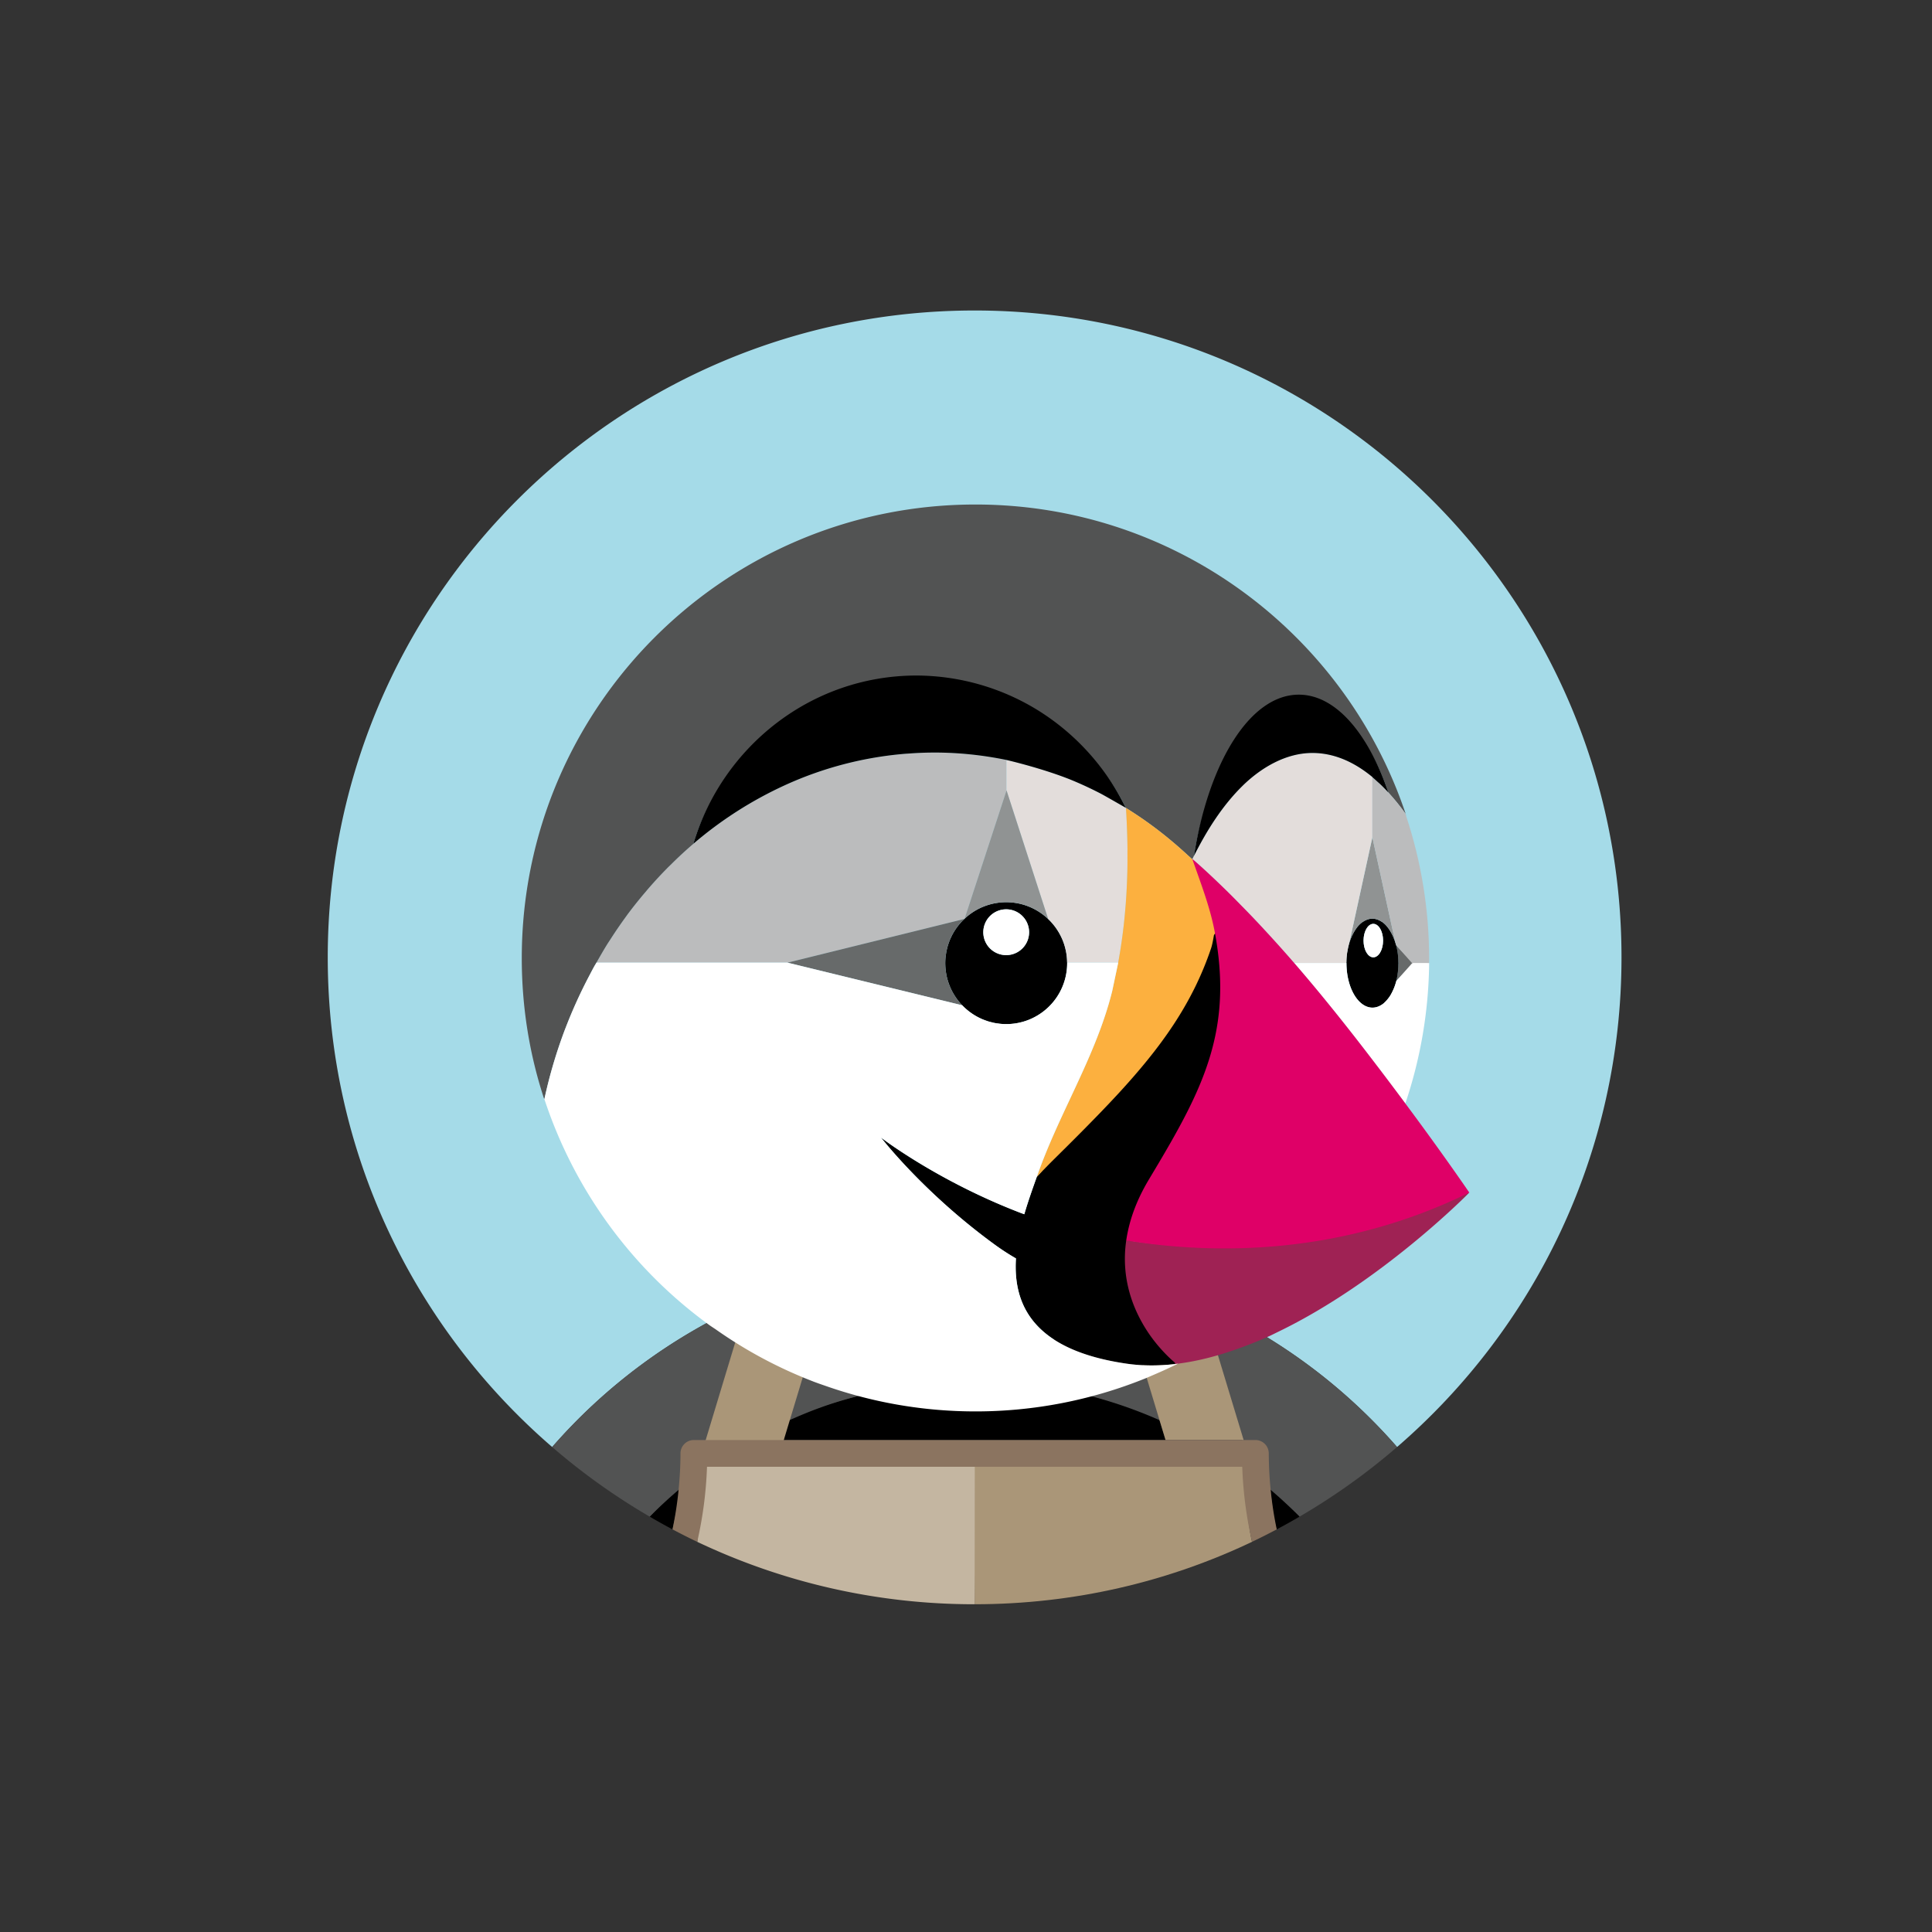 <svg xmlns="http://www.w3.org/2000/svg" width="112" height="112" fill="none" viewBox="0 0 112 112"><rect x="0" y="0" width="112" height="112" fill="#333333" stroke="none"/><path fill="#A5DBE8" d="M43.31 75.544a32.808 32.808 0 0 1 1.818-.742 33.018 33.018 0 0 1 4.759-1.412 33.054 33.054 0 0 1 3.672-.568 114.791 114.791 0 0 1-2.287 6.495c.034.418.056.837.065 1.256a26.647 26.647 0 0 1 10.326 0c.01-.42.031-.838.065-1.256a114.607 114.607 0 0 1-2.287-6.495c1.235.12 2.46.31 3.672.568a33.046 33.046 0 0 1 4.759 1.412 32.538 32.538 0 0 1 13.118 9.083C88.953 77.01 94 66.847 94 55.5 94 34.79 77.21 18 56.5 18S19 34.79 19 55.5c0 11.347 5.047 21.509 13.01 28.385a32.54 32.54 0 0 1 11.3-8.341Z"/><path fill="#525353" d="m69.69 75.544 2.328 8.005.66.03c.43 0 .73.114.73.542 0 .713.038 1.514.106 2.213.58.492 1.286 1.047 1.822 1.587a37.592 37.592 0 0 0 5.654-4.036 32.539 32.539 0 0 0-11.3-8.34Zm-4.551-.08 2.733-.662a33.001 33.001 0 0 0-4.759-1.412 33.031 33.031 0 0 0-3.672-.568c.697 2.188 1.46 4.353 2.287 6.495-.034.418-.056.837-.065 1.256 1.937.382 3.84 1.046 5.602 1.825l-2.126-6.934Z"/><path fill="#000" d="M37.664 87.921c.435.254.875.501 1.322.738.157-.752.407-1.793.483-2.566-.58.492-1.27 1.288-1.805 1.828Zm29.555-5.592a26.312 26.312 0 0 0-5.556-1.756 26.648 26.648 0 0 0-10.326 0c-1.936.382-3.957.961-5.717 1.74l-.187 1.166h22.135l-.35-1.15Z"/><path fill="#525353" d="M39.4 86.315c.069-.699.118-1.322.118-2.035 0-.428.294-.703.722-.703l.703-.024 2.367-8.01a32.54 32.54 0 0 0-11.3 8.342 37.578 37.578 0 0 0 5.654 4.036 26.766 26.766 0 0 1 1.674-1.55"/><path fill="#000" d="M73.8 87.74c.152.761.186.913.214.919.445-.237.886-.483 1.322-.738a27.257 27.257 0 0 0-1.691-1.567l.155 1.386Z"/><path fill="#AA9678" d="m67.219 82.329.349 1.15h4.527l-2.405-7.935a33.151 33.151 0 0 0-1.818-.742l-2.734.662 2.08 6.865Z"/><path fill="#C4B6A1" d="m40.984 85.082.072-.051h-.069l-.003.051Z"/><path fill="#AA9678" d="M72.014 85.031h-.07l.073.051-.003-.051Z"/><path fill="#AA9678" d="m71.935 84.915-15.467.018L56.5 93c5.756 0 11.208-1.3 16.082-3.618-.318-1.398-.35-2.904-.402-4.37-.023-.017-.245-.097-.245-.097Z"/><path fill="#C4B6A1" d="M56.475 84.966s-15.552-.02-15.576-.003c-.051 1.466-.354 3.205-.48 4.418A37.343 37.343 0 0 0 56.5 93l.009-8.008-.034-.026Z"/><path fill="#786453" d="M56.5 84.255v.776-.776Z"/><path fill="#676A6A" d="M81.026 55.256c0 .01.004.02.005.03l.003.017v.002c.018.143.025.293.028.444 0 .028.005.054.005.081v.022c0 .03-.005.057-.005.087-.002.145-.011.29-.027.435v.002l-.004.022-.007.033c-.02.149-.047.297-.084.443v.002l.005-.005.002-.007.981-1.027-.989-1.036v.002c.037.145.066.297.087.453Z"/><path fill="#000" d="M81.024 56.43c.003-.019.008-.036.01-.056a4.46 4.46 0 0 0 .028-.435c0-.033.005-.065.005-.098 0-.032-.004-.061-.005-.092a4.362 4.362 0 0 0-.028-.444l-.008-.048a3.977 3.977 0 0 0-.087-.453c-.012-.05-.03-.096-.045-.144a2.903 2.903 0 0 0-.354-.768 2.338 2.338 0 0 0-.18-.235 1.518 1.518 0 0 0-.193-.18c-.026-.02-.053-.033-.08-.05a1.104 1.104 0 0 0-.26-.126.913.913 0 0 0-.269-.046.914.914 0 0 0-.268.046c-.092.03-.18.072-.26.126-.026.017-.054.03-.08.05-.12.094-.226.205-.314.33a2.89 2.89 0 0 0-.413.852l-.011.036c-.04.135-.07.277-.095.422-.008.045-.018.088-.024.133a4.07 4.07 0 0 0-.039.507c0 .024-.004.047-.004.071h.006c0 1.429.676 2.586 1.51 2.586a.937.937 0 0 0 .412-.101 1.22 1.22 0 0 0 .223-.14c.028-.023.055-.051.082-.077.066-.062.13-.132.19-.21.041-.055.082-.11.12-.171.025-.04.047-.081.07-.123.042-.078.082-.159.118-.245l.04-.093a3.446 3.446 0 0 0 .203-.823Zm-1.411-.934c-.313 0-.566-.434-.566-.97 0-.535.253-.97.566-.97.312 0 .565.435.565.97 0 .536-.253.97-.565.97Z"/><path fill="#fff" d="M79.613 53.557c-.313 0-.566.434-.566.97 0 .535.253.97.566.97.312 0 .565-.435.565-.97 0-.536-.253-.97-.565-.97Z"/><path fill="#909393" d="M78.223 54.66a2.89 2.89 0 0 1 .413-.852c.088-.126.194-.237.315-.331.025-.02.053-.033.078-.05.081-.054.169-.096.26-.126a.893.893 0 0 1 .27-.046c.091 0 .18.019.268.046.092.03.18.073.26.126.027.017.054.03.08.05.067.052.132.113.194.18.064.075.124.153.18.235.143.215.264.474.353.768l-1.336-6.116-1.335 6.116Z"/><path fill="#000" d="M61.861 55.783a3.643 3.643 0 0 0-.023-.364l-.001-.005a3.562 3.562 0 0 0-.06-.348l-.002-.009a3.534 3.534 0 0 0-.091-.332l-.003-.007a3.338 3.338 0 0 0-.124-.319l-.003-.006a3.552 3.552 0 0 0-1.887-1.828l-.01-.004a3.512 3.512 0 0 0-.632-.19l-.017-.003a3.505 3.505 0 0 0-1.343-.002l-.023.004a3.513 3.513 0 0 0-.62.185l-.017.006a3.505 3.505 0 0 0-1.088.699l-.004.012-.013.003a3.58 3.58 0 0 0-.641.818l-.007.01c-.053.094-.1.19-.144.289l-.015.03c-.04.092-.075.186-.107.281-.006.02-.014.037-.02.055-.028.089-.051.18-.073.271-.005.026-.014.052-.02.078-.018.09-.031.182-.043.275-.004.028-.01.056-.013.084-.037.35-.02.705.048 1.051l.002.014c.044.22.11.434.193.637l.003.009a3.545 3.545 0 0 0 1.54 1.738l.005.003c.095.053.193.101.293.146l.025.011c.092.04.188.076.284.108.017.006.033.013.05.018.088.028.18.051.272.072l.074.02c.09.018.182.03.274.043.028.003.055.01.084.012a3.525 3.525 0 0 0 3.296-1.538 3.524 3.524 0 0 0 .604-1.976l-.001-.024-.002-.027Zm-3.53-.413a1.325 1.325 0 0 1-1.226-1.836 1.325 1.325 0 0 1 2.165-.43 1.327 1.327 0 0 1-.94 2.266Z"/><path fill="#fff" d="M58.33 52.715a1.327 1.327 0 1 0 0 2.654 1.327 1.327 0 0 0 0-2.654Z"/><path fill="#BBBCBD" d="m55.9 53.275.013-.003.004-.012 2.433-7.442v-1.762a20.736 20.736 0 0 0-4.175-.43c-.476 0-.948.02-1.417.052l-.206.014a20.908 20.908 0 0 0-7.075 1.839 22.621 22.621 0 0 0-5.28 3.383l-.002.002c-.427.366-.84.747-1.24 1.142l-.225.22c-.377.38-.742.773-1.095 1.178l-.227.267c-.355.417-.698.845-1.026 1.284-.027.037-.053.076-.08.112-.311.426-.61.86-.895 1.303-.056.087-.113.172-.168.26-.231.367-.447.744-.66 1.122h11.084l10.237-2.53Z"/><path fill="#E3DDDB" d="M65.258 52.437a36.911 36.911 0 0 0 .098-2.051c.006-.306.005-.611.003-.917l.002-.265a47.126 47.126 0 0 0-.088-2.365l-.006-.004-.003-.006-.88-.503-.02-.011-.23-.13-.004-.003-.16-.089-.03-.017a21.834 21.834 0 0 0-1.674-.795c-1.261-.533-2.96-1-3.916-1.225v1.762l2.412 7.454.003.006a3.553 3.553 0 0 1 .79 1.115l.002.006c.047.104.088.21.124.32l.003.006c.035.11.066.22.091.333l.003.008c.025.114.045.23.059.348v.005c.014.12.022.242.024.365l.01.02h2.952c.199-1.084.341-2.178.427-3.276l.008-.09Z"/><path fill="#FCB03F" d="m69.12 49.802-.005.01.006-.01Z"/><path fill="#909393" d="M55.917 53.26a3.602 3.602 0 0 1 1.088-.7l.016-.005c.201-.081.409-.143.621-.185l.023-.004a3.535 3.535 0 0 1 1.343.002l.017.002a3.56 3.56 0 0 1 1.74.908l-.003-.006-2.412-7.454-2.433 7.442Z"/><path fill="#676A6A" d="M55.06 57.168a3.485 3.485 0 0 1-.193-.637l-.002-.014a3.514 3.514 0 0 1-.048-1.05c.003-.03.01-.057.013-.085.012-.093.025-.185.044-.275.005-.026.014-.051.02-.078.02-.09.044-.182.072-.27.006-.02.014-.037.02-.056.032-.095.067-.189.107-.28l.015-.031c.044-.098.092-.195.144-.288l.007-.01c.172-.303.389-.58.641-.82l-10.237 2.53h-.02l10.14 2.474a3.545 3.545 0 0 1-.72-1.101l-.003-.009Z"/><path fill="#E3DDDB" d="M78.093 55.25c.006-.045.016-.088.024-.133a3.97 3.97 0 0 1 .095-.422l.01-.047 1.336-6.116v-3.487c-1.091-.902-2.26-1.395-3.477-1.395-1.537 0-2.97.85-4.043 1.898-1.173 1.147-2.079 2.591-2.812 4.048l-.102.199c.226.196.45.394.67.596.499.458.989.925 1.47 1.4.224.222.445.448.666.674.234.238.468.476.7.72a80.21 80.21 0 0 1 2.293 2.522c.058.06.098.103.114.121h3.012c0-.024.005-.047.005-.07a4.03 4.03 0 0 1 .039-.508Zm-8.969-5.439-.003-.009-.005.01.013.013a.224.224 0 0 0-.005-.014Z"/><path fill="#525353" d="m32.762 59.652.027-.067c.405-1.05.871-2.074 1.397-3.068.081-.155.161-.31.245-.464.047-.084.1-.165.147-.25.214-.377.43-.755.66-1.122l.17-.259c.284-.443.583-.877.894-1.303l.08-.112c.328-.439.67-.867 1.026-1.284.076-.09.15-.179.227-.267.353-.405.718-.797 1.095-1.178l.226-.22c.399-.396.812-.776 1.24-1.142l.002-.003c1.685-5.643 7.125-9.111 13.225-9.111 2.455 0 4.897.707 6.989 1.987 2.146 1.313 3.61 2.595 4.746 4.837l.017.034.089.169.003.005.007.005c.954.59 1.862 1.25 2.719 1.976.288.243.57.492.847.748.091.084.185.164.275.249l.006-.01c0-.003.002-.005.003-.007l.093-.191c.86-5.425 3.59-8.383 6.413-8.383 2.127 0 3.674 1.268 4.842 4.683l.012.037.003.004c.345.376.666.772.963 1.186l.018.024c.017.05.031.1.047.15l-.044-.178c-3.51-10.396-13.343-17.88-24.923-17.88-14.526 0-26.3 11.775-26.3 26.3 0 2.864.457 5.621 1.306 8.186l.004-.015a28.199 28.199 0 0 1 1.204-4.066Z"/><path fill="#fff" d="m81.864 55.838-.917 1.027-.002.006a3.422 3.422 0 0 1-.125.383c-.012.032-.026.062-.04.093a2.681 2.681 0 0 1-.118.245c-.022.042-.044.084-.069.123a2.188 2.188 0 0 1-.31.381c-.027.026-.054.054-.082.077a1.224 1.224 0 0 1-.222.14.938.938 0 0 1-.414.101c-.833 0-1.509-1.157-1.509-2.586h-3.028l.001.002a95.973 95.973 0 0 1 1.68 1.996c.53.647 1.052 1.3 1.569 1.957l.076.096c.49.625.974 1.253 1.454 1.884l.14.183c.51.672 1.018 1.346 1.521 2.022a26.25 26.25 0 0 0 1.38-8.14l-.852-.032-.133.042Z"/><path fill="#000" d="m52.552 43.692.206-.014c.471-.034.944-.051 1.417-.052 1.427 0 2.82.152 4.175.43.957.226 2.655.692 3.916 1.225a21.79 21.79 0 0 1 1.558.732l.116.063.031.017.16.09.003.002.23.13.02.011.82.468.035.02.025.015c-.028-.057-.06-.112-.09-.169l-.016-.033a13.693 13.693 0 0 0-5.032-5.478 13.48 13.48 0 0 0-6.989-1.988c-6.1 0-11.254 4.109-12.94 9.752a22.618 22.618 0 0 1 5.28-3.382 20.905 20.905 0 0 1 7.075-1.84Z"/><path fill="#BBBCBD" d="m81.468 47.155-.019-.025h.001c-.297-.413-.618-.81-.963-1.185l-.008-.01c-.147-.16-.299-.315-.455-.465-.058-.055-.117-.103-.176-.157-.096-.087-.192-.178-.29-.258v3.489l1.336 6.117c.015.047.032.091.045.14l.925 1.037.01-.01h.968c0-.09.006-.178.006-.268v-.001c0-2.805-.45-5.592-1.333-8.255-.016-.049-.03-.1-.047-.15Z"/><path fill="#000" d="M72.038 45.548c1.073-1.049 2.506-1.898 4.044-1.898 1.216 0 2.385.493 3.476 1.394v.011c.098.08.194.17.29.258.059.053.119.102.176.157.156.15.308.305.455.465l.008.01a.018.018 0 0 0-.002-.004l-.013-.037c-1.168-3.415-3.052-5.634-5.18-5.634-2.822 0-5.216 3.909-6.075 9.334l.009-.008c.733-1.457 1.64-2.9 2.813-4.048Zm-3.814 33.341s-.38-.3-.862-.856a8.707 8.707 0 0 1-.81-1.087c-.182-.288-.328-.64-.489-.987-.185-.402-.186-.67-.293-1.044a7.218 7.218 0 0 1-.2-3.05c.04-.28.095-.557.164-.831.213-.85.58-1.757 1.154-2.713l.146-.327c.188-.313.23-.299.407-.6 2.51-4.234 3.863-7.436 3.2-12.366a39.325 39.325 0 0 0-.247-1.51c-.057.363-.118.726-.183 1.089-.025.112-.093.235-.119.311-1.09 3.226-2.805 5.598-5.274 8.278-.343.371-.691.739-1.043 1.103-.629.65-1.264 1.293-1.906 1.93l-.817.81c-.254.252-.571.791-.949 1.188-.233.653-.498 1.39-.723 2.164-.1-.038-.197-.072-.3-.112-4.795-1.855-8.006-4.333-8.006-4.333s2.47 3.216 6.633 6.236c.382.277.78.534 1.189.77-.172 2.717 1.027 5.326 6.438 6.104.915.132 1.852.126 2.796.02-.01-.029.053-.028.047-.044-.005-.016.05-.057.05-.057"/><path fill="#9F2254" d="M65.33 71.894c4.804.775 11.914.648 19.295-2.808.178-.083.374.136.552.05 0 0-5.045 5.152-11.07 8.065-.176.085-.35.175-.527.256a22.86 22.86 0 0 1-1.769.712c-1.166.419-2.347.736-3.52.883-.053.007-.107.017-.161.023a17.226 17.226 0 0 1-.022-.066l-.008-.025s-.38-.301-.863-.856a8.55 8.55 0 0 1-1.33-2.041 7.696 7.696 0 0 1-.418-1.124 7.245 7.245 0 0 1-.2-3.05l.04-.019Z"/><path fill="#FCB03F" d="M61.887 66.425c.642-.637 1.277-1.28 1.906-1.93.351-.365.7-.732 1.043-1.104 2.468-2.68 4.28-5.186 5.37-8.412.026-.076.052-.177.077-.29l.011-.053c.026-.12.05-.254.076-.405.01-.104.336-.314.345-.411-.273-1.405-.903-2.882-1.59-4.009 0 .005.002.01.004.014l-.013-.013c-.09-.085-.185-.165-.276-.249-.277-.255-.56-.505-.847-.748a22.636 22.636 0 0 0-2.72-1.976c.049.79.08 1.578.088 2.365l-.002.265c.002.306.003.611-.003.917a36.885 36.885 0 0 1-.098 2.051l-.008.09a32.252 32.252 0 0 1-.426 3.276l-.347 1.64c-.725 2.938-2.196 5.602-3.406 8.353-.321.73-.625 1.468-.892 2.22l-.076.211c.318-.335.64-.666.967-.992l.817-.81Z"/><path fill="#525353" d="M46.011 82.223c1.76-.78 3.39-1.268 5.326-1.65-.01-.42-.031-.838-.065-1.256.827-2.142 1.59-4.307 2.287-6.495-1.233.12-2.46.31-3.672.568a32.967 32.967 0 0 0-4.759 1.412l2.734.662-2.2 6.904.35-.145Z"/><path fill="#DF0067" d="M79.808 61.763c-.48-.631-.965-1.26-1.454-1.884l-.076-.096a123.838 123.838 0 0 0-1.588-1.98 96.315 96.315 0 0 0-1.66-1.972l-.108-.125a79.878 79.878 0 0 0-2.293-2.522 64.176 64.176 0 0 0-.7-.72c-.22-.225-.44-.45-.665-.672a55.025 55.025 0 0 0-1.47-1.401c-.22-.202-.444-.4-.67-.596a.05.05 0 0 0-.003.007c.475 1.366 1.017 2.748 1.289 4.173.07.37.129.73.176 1.083.662 4.93-.917 8.149-3.426 12.383l-.553.927c-.574.957-.941 1.862-1.154 2.713a8.196 8.196 0 0 0-.164.831c4.92.794 12.318.942 19.888-2.777 0 0-1.485-2.182-3.718-5.18-.5-.673-1.004-1.342-1.51-2.009l-.14-.183Z"/><path fill="#AA9678" d="m45.4 83.602 2.462-8.138-2.734-.662c-.612.23-1.219.475-1.818.742l-2.437 8.058 2.72.043 1.808-.043Z"/><path fill="#fff" d="M47.13 80.081c.241.093.485.176.73.261 2.791.98 5.73 1.48 8.688 1.479a26.216 26.216 0 0 0 9.823-1.904c.16-.064.318-.135.476-.203.258-.11.514-.223.768-.34.226-.106.453-.21.676-.322-.053.007-.107.017-.161.023-.944.107-1.88.113-2.796-.019-5.411-.778-6.61-3.387-6.438-6.104-.41-.236-.807-.493-1.19-.77-4.161-3.02-6.632-6.236-6.632-6.236s3.21 2.478 8.006 4.333c.103.04.2.074.3.112.225-.774.49-1.51.723-2.164l.075-.212c.267-.751.572-1.489.893-2.219 1.21-2.75 2.681-5.415 3.406-8.352l.347-1.64h-2.96v.006h-.001l.001.025c0 .704-.21 1.392-.603 1.975a3.555 3.555 0 0 1-1.555 1.28 3.519 3.519 0 0 1-1.742.258c-.028-.002-.056-.009-.084-.012a3.697 3.697 0 0 1-.274-.043l-.074-.02a3.38 3.38 0 0 1-.273-.072l-.048-.018a3.54 3.54 0 0 1-.285-.108l-.025-.011a3.489 3.489 0 0 1-.293-.146l-.004-.003a3.57 3.57 0 0 1-.821-.637l-10.14-2.474H34.579c-.047.084-.1.165-.146.25-.085.153-.165.308-.246.463a28.07 28.07 0 0 0-1.397 3.068l-.027.067a28.19 28.19 0 0 0-1.204 4.066 26.366 26.366 0 0 0 9.562 13.097c.129.094.265.177.396.268a26.023 26.023 0 0 0 5.615 2.998Z"/><path fill="#8B7460" d="M73.662 86.371a21.837 21.837 0 0 1-.11-2.116.776.776 0 0 0-.776-.776H40.224a.776.776 0 0 0-.776.776c0 .712-.042 1.417-.11 2.116a21.48 21.48 0 0 1-.352 2.288c.472.25.948.492 1.432.722.324-1.412.513-2.852.566-4.3 0-.016.003-.033.003-.05h31.026c0 .017.002.034.003.05.053 1.448.242 2.888.566 4.3.482-.23.96-.471 1.432-.722a21.532 21.532 0 0 1-.352-2.288Z"/></svg>
